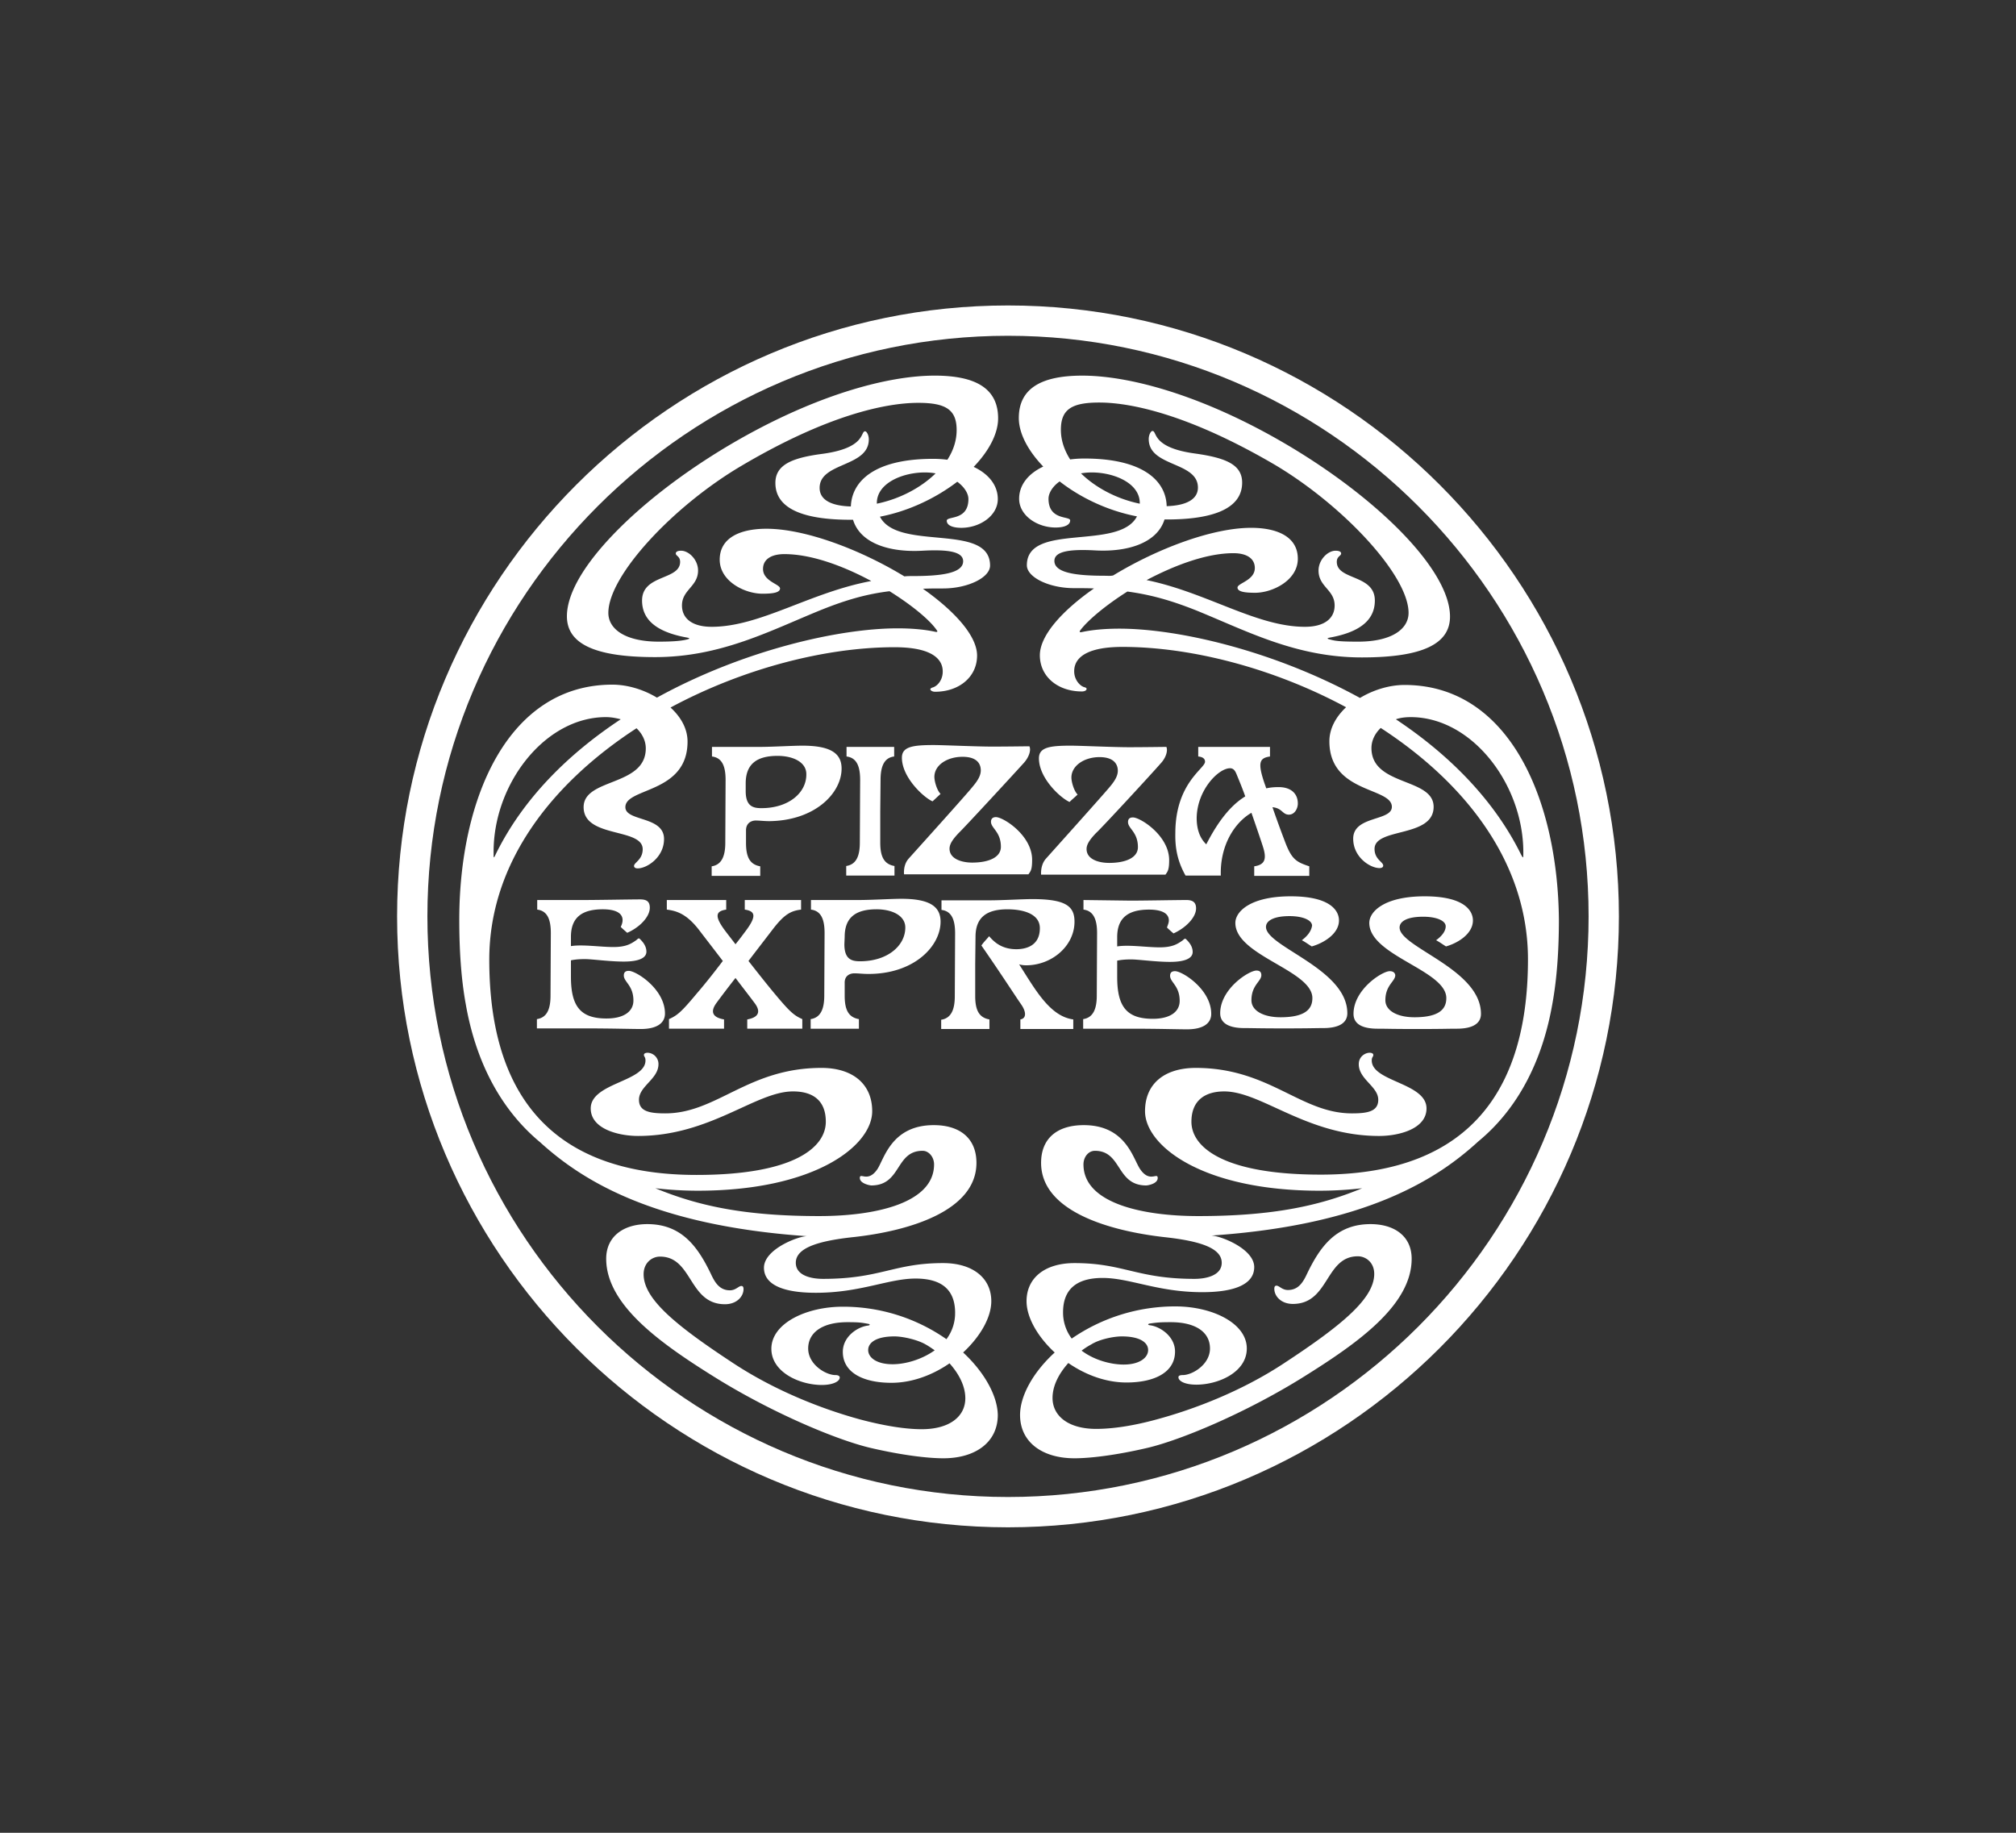 <svg xmlns="http://www.w3.org/2000/svg" width="330" height="300" fill="none"><rect width="100%" height="100%" fill="#333333" stroke="none"/><path fill="#fff" d="M165 245.038c-52.354 0-95.038-42.684-95.038-95.038S112.646 54.962 165 54.962 260.038 97.646 260.038 150 217.354 245.038 165 245.038ZM165 50C109.911 50 65 94.911 65 150s44.911 100 100 100 100-44.911 100-100S220.089 50 165 50Z"/><path fill="#fff" d="M142.114 220.978c0-1.215 1.316-2.228 4.304-2.228 1.316 0 3.645.506 5.012 1.266.557.304 1.064.658 1.57 1.013-2.127 1.519-4.81 2.278-6.886 2.278-2.582 0-4-1.063-4-2.329ZM99.177 117.383c.861 0 1.671.152 2.431.355-8.507 5.62-15.95 12.911-20.456 22.075-.355.76-.355.709-.355-.303-.05-11.14 8.355-22.127 18.38-22.127Zm17.317-14.785c-3.19 0-4.861-1.367-4.861-3.493 0-2.583 2.633-3.089 2.633-5.722 0-1.772-1.519-3.24-2.785-3.24-.506 0-.861.151-.861.455 0 .405.709.456.709 1.367 0 3.038-6.228 2.026-6.228 6.33 0 2.734 1.772 5.012 7.14 6.025.911.152.658.253 0 .405-.912.202-2.279.304-4.406.304-5.519 0-8.253-2.076-8.253-4.709 0-6.127 10.684-17.57 21.924-24.152 13.823-8.152 23.393-10.228 28.81-10.228 4.507 0 6.279 1.114 6.279 4.456 0 1.721-.557 3.392-1.519 4.86a17.435 17.435 0 0 0-2.329-.151c-9.671 0-13.317 3.696-13.469 7.797-3.291-.101-5.113-1.114-5.113-3.038 0-4.253 8.05-3.342 8.05-7.95 0-.708-.354-1.316-.607-1.316-.811 0 .202 2.734-7.038 3.697-5.013.658-7.646 1.822-7.646 4.759 0 4.304 4.76 6.025 12.304 6.025h.405c1.215 3.95 6.126 5.367 11.392 5.064 3.798-.203 6.633.05 6.633 1.721 0 2.025-3.797 2.43-8.304 2.43-.455 0-.86 0-1.316.051-7.241-4.405-16.253-7.797-22.582-7.797-4.203 0-7.646 1.417-7.646 5.063 0 3.544 4.101 5.57 6.987 5.57 1.621 0 2.887-.152 2.887-.861s-2.785-1.165-2.785-3.19c0-1.62 1.417-2.43 3.493-2.43 4.405 0 9.621 1.924 14.228 4.405-10.076 1.873-18.177 7.493-26.126 7.493Zm27.038-20.152v-.1c0-3.292 4.253-5.014 7.848-5.014.607 0 1.215.051 1.772.152-2.43 2.38-5.924 4.203-9.62 4.962Zm14.126 138.937c2.785-2.582 4.608-5.721 4.608-8.405 0-3.747-2.988-6.228-7.899-6.228-8.051 0-10.228 2.582-19.645 2.582-1.975 0-4.456-.557-4.456-2.632 0-2.33 3.291-3.545 9.418-4.203 9.316-1.013 20.151-4.354 20.151-12.152 0-4-2.683-6.177-6.987-6.177-6.886 0-8.101 5.468-9.215 7.19-1.57 2.329-2.886.455-2.886 1.468 0 .912 1.671 1.215 1.873 1.215 4.962 0 3.899-5.671 8.405-5.671 1.013 0 1.874 1.013 1.874 2.228 0 6.329-9.57 8.456-18.785 8.456-12.253 0-19.848-1.671-26.836-4.557 2.178.253 4.507.405 6.937.405 19.241 0 28.557-7.392 28.557-13.013 0-4.455-3.19-7.088-8.304-7.088-12.05 0-17.114 7.443-25.569 7.443-2.532 0-4.304-.304-4.304-2.228 0-2.228 3.19-3.392 3.19-5.823a1.841 1.841 0 0 0-1.772-1.873c-.304 0-.608.101-.608.354 0 .304.253.304.253.912 0 3.493-8.962 3.645-8.962 7.848 0 3.392 4.608 4.506 7.747 4.506 11.848 0 19.241-7.291 25.367-7.291 3.241 0 5.367 1.468 5.367 4.962 0 4.202-5.215 8.709-21.164 8.709-25.57 0-33.924-15.241-33.924-35.241 0-15.949 10.38-28.962 24.101-37.873.962.911 1.519 2.076 1.519 3.291 0 6.279-10.177 4.81-10.177 9.62 0 5.114 9.671 3.342 9.671 6.886 0 1.722-1.418 2.178-1.418 2.735 0 .303.304.405.607.405 1.469 0 4.304-1.773 4.304-4.811 0-3.797-6.329-2.835-6.329-5.215 0-3.24 10.177-2.177 10.177-10.734 0-2.076-1.063-4-2.785-5.57 11.849-6.379 25.368-9.873 36.659-9.873 7.544 0 7.898 2.937 7.898 4 0 1.317-.81 2.329-1.62 2.582-.202.051-.354.152-.405.254-.05.202.304.455.76.455 3.949 0 6.886-2.43 6.886-5.924 0-3.24-3.696-7.291-8.861-10.937 1.063-.05 2.127-.05 3.291-.05 4.051 0 7.696-1.772 7.696-3.747 0-7.089-15.088-2.278-18.025-8 4.759-.911 9.215-3.089 12.658-5.721 1.165.86 1.823 1.923 1.823 2.835 0 3.595-3.544 2.734-3.544 3.544 0 .76.962 1.165 2.379 1.165 3.038 0 5.975-1.975 5.975-4.71 0-2.227-1.468-4.1-3.949-5.265 2.481-2.582 4-5.418 4-7.95 0-5.063-3.95-6.987-10.38-6.987-7.443 0-18.38 2.937-30.633 9.671-8.101 4.456-15.494 9.874-20.861 15.19-5.367 5.317-8.709 10.481-8.709 14.532 0 4.506 4.557 6.683 14.431 6.683 10.734 0 18.785-4.303 26.987-7.645 4.253-1.722 7.646-2.684 11.393-3.14 3.645 2.279 6.531 4.659 7.696 6.33.202.253.202.405-.253.303-1.621-.354-3.697-.557-6.127-.557-9.62 0-25.316 3.595-39.392 11.342-2.178-1.316-4.81-2.126-7.291-2.126-17.064 0-25.064 18.582-25.064 38.531 0 4.861.304 9.621 1.063 13.772 1.52 8.709 5.266 16.861 12.152 22.583 6.633 6.025 18.178 13.62 43.697 15.392-1.418 0-7.038 2.127-7.038 5.165 0 2.683 2.936 4.101 8.506 4.101 7.291 0 11.899-2.329 16.304-2.329 4.455 0 6.481 1.975 6.481 5.62a7.074 7.074 0 0 1-1.418 4.304 29.503 29.503 0 0 0-16.962-5.317c-6.025 0-11.696 2.735-11.696 6.886 0 3.849 4.658 5.925 8.253 5.925 1.873 0 2.937-.608 2.937-1.216 0-.253-.253-.405-.709-.405-1.57 0-4.456-1.721-4.456-4.354 0-2.582 2.279-4.304 6.431-4.304 1.721 0 2.227.051 3.291.253.455.051.455.253.05.304-1.671.203-4.101 1.772-4.101 4.304 0 3.392 3.342 5.063 7.949 5.063 3.393 0 6.735-1.266 9.519-3.19 1.621 1.823 2.583 3.798 2.583 5.722 0 2.987-2.583 5.063-7.14 5.063-2.582 0-5.924-.506-9.974-1.57-5.975-1.62-13.722-4.557-20.76-9.164-9.569-6.279-14.785-10.582-14.785-14.633 0-1.873 1.368-2.886 2.684-2.886 5.367 0 4.658 7.797 10.633 7.797 1.924 0 3.038-1.265 3.038-2.481 0-.455-.203-.506-.355-.506-.455 0-.911.709-1.873.709-1.722 0-2.481-1.317-3.139-2.734-2.127-4.405-4.76-8.102-10.38-8.102-3.848 0-6.734 1.975-6.734 5.671 0 7.545 8.861 13.823 17.62 19.291 9.468 5.924 20.253 10.431 25.772 11.697 5.013 1.164 9.215 1.671 11.798 1.671 5.266 0 8.911-2.633 8.911-7.089-.051-3.089-2.126-6.937-5.671-10.228Zm25.975-2.633c2.987 0 4.304 1.013 4.304 2.228 0 1.266-1.418 2.38-4 2.38-2.076 0-4.81-.709-6.886-2.279a11.851 11.851 0 0 1 1.569-1.012c1.367-.861 3.696-1.317 5.013-1.317Zm65.316-78.937c-4.506-9.113-12-16.455-20.455-22.075.709-.254 1.569-.355 2.43-.355 10.025 0 18.43 10.987 18.43 22.127 0 1.012 0 1.063-.405.303Zm-68.05-45.57c-4.507 0-8.304-.404-8.304-2.43 0-1.67 2.835-1.924 6.633-1.721 5.266.304 10.177-1.165 11.392-5.063h.405c7.545 0 12.304-1.772 12.304-6.026 0-2.936-2.633-4.05-7.645-4.76-7.241-.961-6.228-3.695-7.038-3.695-.254 0-.608.607-.608 1.316 0 4.608 8.051 3.646 8.051 7.95 0 1.873-1.823 2.936-5.114 3.038-.102-4.102-3.798-7.798-13.469-7.798-.81 0-1.62.05-2.329.152-.962-1.52-1.519-3.14-1.519-4.86 0-3.343 1.772-4.457 6.279-4.457 5.417 0 14.987 2.127 28.81 10.228 11.139 6.633 21.823 18.076 21.823 24.203 0 2.633-2.735 4.709-8.254 4.709-2.126 0-3.544-.051-4.405-.304-.658-.152-.911-.253 0-.405 5.367-1.013 7.14-3.291 7.14-6.025 0-4.304-6.228-3.292-6.228-6.33 0-.911.709-.962.709-1.367 0-.303-.355-.455-.912-.455-1.266 0-2.785 1.468-2.785 3.24 0 2.684 2.633 3.14 2.633 5.722 0 2.126-1.671 3.493-4.86 3.493-7.95 0-16.051-5.62-25.924-7.645 4.607-2.43 9.822-4.405 14.227-4.405 2.076 0 3.494.81 3.494 2.43 0 2.025-2.835 2.481-2.835 3.19 0 .709 1.265.86 2.886.86 2.835 0 6.987-2.025 6.987-5.569 0-3.645-3.443-5.063-7.646-5.063-6.329 0-15.341 3.392-22.582 7.797-.456.102-.861.05-1.316.05Zm-3.95-16.759a10.042 10.042 0 0 1 1.773-.151c3.594 0 7.848 1.721 7.848 5.012v.101c-3.697-.76-7.19-2.582-9.621-4.962Zm52.962 34.633c-2.481 0-5.114.81-7.291 2.127-14.126-7.747-29.772-11.342-39.392-11.342-2.38 0-4.506.203-6.127.557-.455.101-.405-.101-.253-.304 1.215-1.62 4.101-4.05 7.696-6.329 3.747.507 7.089 1.418 11.393 3.14 8.202 3.341 16.253 7.645 26.987 7.645 9.873 0 14.43-2.177 14.43-6.684 0-4.05-3.341-9.265-8.708-14.582-5.368-5.316-12.76-10.734-20.861-15.19-12.253-6.734-23.19-9.67-30.633-9.67-6.43 0-10.38 1.923-10.38 6.936 0 2.532 1.519 5.367 4 7.95-2.481 1.164-3.949 3.037-3.949 5.265 0 2.734 2.936 4.71 5.974 4.71 1.418 0 2.38-.406 2.38-1.165 0-.76-3.544.05-3.544-3.545 0-.911.658-2.025 1.823-2.835 3.443 2.683 7.898 4.81 12.658 5.721-2.937 5.671-18.025.912-18.025 8 0 1.975 3.645 3.747 7.696 3.747 1.164 0 2.278 0 3.291.05-5.215 3.646-8.861 7.697-8.861 10.938 0 3.493 2.937 5.924 6.886 5.924.456 0 .81-.203.76-.456 0-.101-.152-.203-.405-.253-.76-.253-1.621-1.266-1.621-2.583 0-1.063.355-4 7.899-4 11.291 0 24.76 3.494 36.608 9.874-1.671 1.569-2.734 3.494-2.734 5.569 0 8.557 10.227 7.494 10.227 10.735 0 2.379-6.329 1.417-6.329 5.215 0 3.038 2.785 4.81 4.304 4.81.304 0 .608-.101.608-.405 0-.608-1.418-1.013-1.418-2.734 0-3.545 9.671-1.772 9.671-6.886 0-4.81-10.177-3.342-10.177-9.621 0-1.215.557-2.379 1.519-3.291 13.721 8.912 24.101 21.924 24.101 37.874 0 20-8.405 35.24-33.924 35.24-15.949 0-21.165-4.506-21.165-8.658 0-3.443 2.178-4.962 5.367-4.962 6.127 0 13.519 7.291 25.367 7.291 3.14 0 7.747-1.114 7.747-4.506 0-4.203-8.962-4.355-8.962-7.848 0-.608.253-.557.253-.912 0-.253-.303-.354-.607-.354-.709 0-1.772.607-1.772 1.873 0 2.481 3.19 3.646 3.19 5.823 0 1.924-1.773 2.228-4.304 2.228-8.456 0-13.519-7.443-25.57-7.443-5.114 0-8.304 2.582-8.304 7.088 0 5.621 9.317 13.013 28.557 13.013 2.481 0 4.76-.152 6.988-.405-6.988 2.886-14.633 4.557-26.836 4.557-9.215 0-18.785-2.127-18.785-8.456 0-1.215.811-2.228 1.874-2.228 4.456 0 3.443 5.671 8.405 5.671.202 0 1.873-.253 1.873-1.215 0-1.013-1.316.861-2.886-1.468-1.164-1.722-2.329-7.19-9.215-7.19-4.304 0-6.987 2.126-6.987 6.177 0 7.798 10.835 11.089 20.152 12.152 6.126.658 9.417 1.873 9.417 4.203 0 2.075-2.531 2.632-4.455 2.632-9.418 0-11.595-2.582-19.646-2.582-4.861 0-7.848 2.431-7.848 6.228 0 2.684 1.823 5.823 4.608 8.405-3.595 3.291-5.671 7.139-5.671 10.228 0 4.456 3.645 7.089 8.911 7.089 2.582 0 6.785-.507 11.798-1.671 5.519-1.266 16.303-5.773 25.772-11.697 8.759-5.468 17.62-11.696 17.62-19.291 0-3.747-2.886-5.671-6.734-5.671-5.62 0-8.253 3.697-10.38 8.102-.658 1.417-1.418 2.683-3.139 2.683-.962 0-1.418-.709-1.874-.709-.152 0-.354.051-.354.507 0 1.215 1.114 2.481 3.038 2.481 5.975 0 5.266-7.798 10.633-7.798 1.316 0 2.683 1.013 2.683 2.886 0 4-5.215 8.355-14.784 14.633-6.988 4.608-14.785 7.545-20.76 9.165-4.051 1.114-7.392 1.569-9.975 1.569-4.557 0-7.139-2.126-7.139-5.063 0-1.924.962-3.899 2.582-5.721 2.785 1.924 6.127 3.189 9.519 3.189 4.608 0 7.95-1.67 7.95-5.063 0-2.481-2.431-4.101-4.101-4.304-.406-.05-.406-.253.101-.303 1.063-.152 1.569-.203 3.291-.203 4.152 0 6.43 1.671 6.43 4.304s-2.886 4.354-4.455 4.354c-.456 0-.709.102-.709.355 0 .607 1.012 1.215 2.936 1.215 3.595 0 8.254-2.025 8.254-5.924 0-4.152-5.671-6.886-11.697-6.886a29.86 29.86 0 0 0-16.962 5.266 7.082 7.082 0 0 1-1.417-4.304c0-3.646 2.076-5.62 6.481-5.62 4.455 0 9.012 2.329 16.303 2.329 5.57 0 8.507-1.418 8.507-4.102 0-3.038-5.62-5.164-7.038-5.164 25.519-1.722 37.063-9.317 43.696-15.393 6.886-5.67 10.633-13.822 12.152-22.582.759-4.152 1.063-8.911 1.063-13.772-.202-19.848-8.253-38.38-25.266-38.38Z"/><path fill="#fff" d="M138.519 141.751v1.569h7.899v-1.569c-1.772-.304-2.329-1.621-2.329-3.849v-5.063l.05-5.164c0-2.076.507-3.646 2.228-3.848v-1.57h-7.797v1.57c1.671.202 2.228 1.62 2.228 3.848l-.051 10.227c0 2.076-.506 3.595-2.228 3.849Zm62.835-16c.659 0 .912.607 1.114 1.114.355.86.861 2.075 1.368 3.493-2.228 1.367-4.304 3.798-6.38 7.848-1.114-1.063-1.57-2.582-1.57-4.304.051-4.556 3.544-8.151 5.468-8.151Zm-7.291 17.569h5.773c-.152-4.911 2.227-8.658 5.012-10.278.81 2.329 1.57 4.557 1.874 5.519.658 2.025.354 2.987-1.418 3.24v1.57h9.013v-1.57c-2.127-.709-2.887-1.114-4-4.101a177.243 177.243 0 0 1-2.026-5.57c1.62.152 1.62 1.216 2.684 1.216.962 0 1.468-1.013 1.468-1.823 0-1.57-1.063-2.684-3.139-2.684-.709 0-1.367.051-2.025.203-.102-.253-.152-.456-.254-.709-1.215-3.544-.86-4.253.861-4.506v-1.57h-11.747v1.57c.557.05 1.114.253 1.114.86 0 1.114-4.861 3.494-4.861 11.697-.05 2.329.304 4.506 1.671 6.936Zm-71.746 23.545v1.518h9.012v-1.569c-1.367-.608-2.025-1.165-4.557-4.203-1.266-1.519-2.785-3.443-4.253-5.316 1.62-2.127 3.19-4.152 4-5.215 1.873-2.431 2.937-2.988 4.608-3.19v-1.57h-9.216v1.57c1.722.253 1.975 1.063.152 3.493-.455.608-1.012 1.368-1.671 2.178-.607-.81-1.215-1.57-1.67-2.178-1.823-2.43-1.57-3.24.151-3.493v-1.57h-9.721v1.57c1.671.202 3.24.759 5.165 3.19.81 1.063 2.379 3.088 4 5.215-1.418 1.873-2.937 3.797-4.254 5.316-2.531 3.038-3.19 3.595-4.557 4.203v1.569h9.013v-1.518c-1.772-.304-2.38-1.165-1.215-2.735a171.15 171.15 0 0 1 3.088-4.05c1.469 1.924 2.684 3.493 3.089 4.05 1.215 1.57.557 2.431-1.164 2.735Zm15.949-13.519c0-3.14 1.772-4.507 5.215-4.507 2.532 0 4.709 1.013 4.709 2.988 0 2.987-2.937 5.519-7.392 5.519-1.317 0-2.583-.254-2.583-2.785m1.621 4.759c.708 0 1.367.101 2.329.101 7.493 0 11.797-4.556 11.797-8.556 0-2.482-1.772-3.747-6.43-3.747-1.519 0-4.912.202-6.988.202h-7.797v1.57c1.671.202 2.228 1.62 2.228 3.848l-.051 10.228c0 2.025-.506 3.595-2.228 3.848v1.569h7.899v-1.569c-1.772-.304-2.329-1.62-2.329-3.848v-2.026c-.051-1.316.962-1.62 1.57-1.62Zm27.189 7.545v1.569h8.659v-1.569c-3.848-.507-6.228-4.912-8.861-9.013.202.05.557.152 1.164.152 4.152 0 7.899-3.139 7.899-7.139 0-2.532-1.418-3.697-6.937-3.697-1.519 0-4.911.203-6.987.203h-7.848v1.569c1.671.203 2.228 1.621 2.228 3.849l-.051 10.278c0 2.025-.506 3.595-2.228 3.848v1.519h7.899v-1.569c-1.772-.304-2.329-1.621-2.329-3.849v-5.215l.051-4.455c0-3.14 1.772-4.507 5.215-4.507 2.531 0 5.316.709 5.316 3.089 0 2.987-2.43 3.443-3.848 3.443-2.329 0-3.595-1.114-4.456-2.127-.405.507-.81.861-1.265 1.519 3.24 4.658 5.671 8.456 6.531 9.671.861 1.266.81 2.279-.152 2.431Zm46.076-12.963c.659.355.962.608 1.621 1.013 1.974-.557 4.455-2.076 4.455-4.253 0-1.57-1.367-3.949-7.898-3.949-6.583 0-9.064 2.481-9.064 4.354 0 5.367 12.608 7.747 12.608 12.304 0 1.721-1.063 3.139-5.215 3.139-2.785 0-4.76-1.063-4.76-2.785 0-2.481 1.62-3.088 1.62-4.101 0-.506-.253-.759-.81-.759-1.215 0-5.924 2.987-5.924 6.987 0 1.62 1.418 2.43 3.95 2.43 1.569 0 2.177.051 6.481.051 4.303 0 4.911-.051 6.43-.051 2.532 0 3.949-.81 3.949-2.43 0-7.291-13.316-10.886-13.316-14.127 0-1.012 1.266-1.772 3.848-1.772 2.177 0 3.696.658 3.696 1.57-.152.962-.81 1.721-1.671 2.379Zm-45.519-29.012c.912-1.013 1.216-2.177.912-2.734-.608 0-3.545.05-6.127.05s-7.949-.253-9.569-.253c-3.494 0-5.165.304-5.165 2.076 0 3.241 3.595 6.532 5.013 7.139.455-.405.86-.81 1.316-1.215-.608-.607-1.013-2.076-1.013-2.785 0-1.924 2.076-3.291 4.608-3.291 2.279 0 2.987 1.063 2.987 2.228 0 .81-.455 1.62-1.265 2.582-.76 1.013-9.722 10.937-10.532 11.848-.962 1.064-.76 2.583-.76 2.583h20.355c.354-.507.607-.709.607-2.38 0-4-4.708-6.987-5.924-6.987-.557 0-.81.303-.81.759 0 1.063 1.621 1.62 1.621 4.101 0 1.722-1.975 2.583-4.709 2.583-1.621 0-3.697-.557-3.697-2.279 0-.81.608-1.62 1.519-2.582.861-.81 9.317-9.975 10.633-11.443Zm22.38.101c.962-1.013 1.215-2.177.962-2.734-.607 0-3.544.051-6.126.051-2.583 0-7.95-.254-9.57-.254-3.494 0-5.165.304-5.165 2.076 0 3.291 3.595 6.532 5.013 7.14.456-.456.911-.811 1.316-1.216-.607-.607-1.012-2.076-1.012-2.784 0-1.924 2.076-3.342 4.607-3.342 2.279 0 2.988 1.114 2.988 2.228 0 .81-.456 1.62-1.266 2.582-.76.962-9.722 10.937-10.532 11.848-.911 1.063-.759 2.582-.759 2.582h20.354c.355-.506.608-.759.608-2.379 0-4-4.709-6.988-5.924-6.988-.557 0-.81.253-.81.76 0 1.063 1.62 1.62 1.62 4.101 0 1.722-1.975 2.582-4.709 2.582-1.671 0-3.696-.557-3.696-2.278 0-.81.607-1.62 1.519-2.582.861-.76 9.316-9.925 10.582-11.393Zm37.519 33.975c-1.215 0-5.924 2.987-5.924 6.987 0 1.62 1.367 2.43 3.949 2.43 1.57 0 2.178.051 6.481.051 4.304 0 4.912-.051 6.481-.051 2.532 0 3.95-.81 3.95-2.43 0-7.342-13.317-10.886-13.317-14.126 0-1.013 1.216-1.773 3.848-1.773 2.228 0 3.697.659 3.697 1.57 0 .81-.659 1.62-1.57 2.278.658.355.962.608 1.62 1.013 1.975-.557 4.405-2.076 4.405-4.253 0-1.57-1.367-3.949-7.898-3.949-6.583 0-9.064 2.481-9.064 4.354 0 5.367 12.608 7.747 12.608 12.304 0 1.721-1.063 3.139-5.215 3.139-2.785 0-4.76-1.063-4.76-2.785 0-2.481 1.62-3.088 1.62-4.101-.05-.405-.354-.658-.911-.658Zm-102.835-26.684c-1.317 0-2.583-.253-2.583-2.785v-1.265c0-3.14 1.773-4.507 5.216-4.507 2.531 0 4.708 1.013 4.708 2.988.051 3.038-2.886 5.569-7.341 5.569Zm13.114-6.481c0-2.481-1.773-3.747-6.431-3.747-1.519 0-4.911.203-6.987.203h-7.798v1.57c1.671.202 2.228 1.62 2.228 3.848l-.05 10.278c0 2.025-.507 3.595-2.228 3.848v1.57h7.949v-1.57c-1.772-.304-2.329-1.62-2.329-3.848v-2.025c0-1.317 1.013-1.62 1.57-1.62.708 0 1.367.101 2.278.101 7.494-.101 11.798-4.608 11.798-8.608Zm39.594 21.519v1.57c1.671.202 2.228 1.671 2.228 3.848l-.05 10.228c0 2.025-.507 3.595-2.228 3.848v1.569h7.899c4.303 0 7.544.102 9.114.102 2.531 0 3.949-.912 3.949-2.532 0-4-4.709-6.987-5.924-6.987-.557 0-.81.253-.81.759 0 1.064 1.569 1.621 1.569 4.102 0 1.721-1.468 2.936-4.405 2.936-4.253 0-5.823-1.974-5.823-6.835v-2.684c.456-.101 1.165-.202 2.279-.202 1.215 0 4 .405 6.38.405 2.379 0 3.696-.557 3.696-1.62 0-1.013-.709-1.722-1.063-2.076-.203-.203-.304-.051-.608.202-.81.557-1.62 1.114-3.747 1.114-2.126 0-5.012-.456-6.937-.152v-1.519c0-3.139 1.773-4.506 5.216-4.506 1.974 0 3.24.557 3.24 1.772 0 .405-.202.81-.304 1.165.355.354.659.607 1.064.962 2.025-.912 3.696-2.633 3.696-4.102 0-.911-.456-1.367-1.57-1.367-1.519 0-7.038.101-9.114.101m-97.215 19.393v1.519h7.899c4.304 0 7.544.101 9.114.101 2.531 0 3.949-.911 3.949-2.532 0-4-4.709-6.987-5.924-6.987-.557 0-.81.253-.81.76 0 1.063 1.57 1.62 1.57 4.101 0 1.721-1.469 2.937-4.406 2.937-4.253 0-5.822-1.975-5.822-6.836v-2.683c.456-.102 1.164-.203 2.278-.203 1.215 0 4 .405 6.38.405s3.696-.557 3.696-1.62c0-1.013-.709-1.722-1.063-2.076-.203-.203-.304-.051-.608.202-.81.557-1.62 1.114-3.747 1.114-2.126 0-5.012-.455-6.936-.151v-1.519c0-3.14 1.772-4.507 5.215-4.507 1.975 0 3.24.557 3.24 1.772 0 .405-.151.81-.303 1.114.354.355.658.608 1.063.962 2.076-.911 3.696-2.633 3.696-4.101 0-.962-.456-1.367-1.569-1.367-1.519 0-7.038.101-9.114.101h-7.747v1.57c1.67.202 2.228 1.62 2.228 3.848l-.051 10.228c0 2.076-.506 3.595-2.228 3.848Z"/></svg>